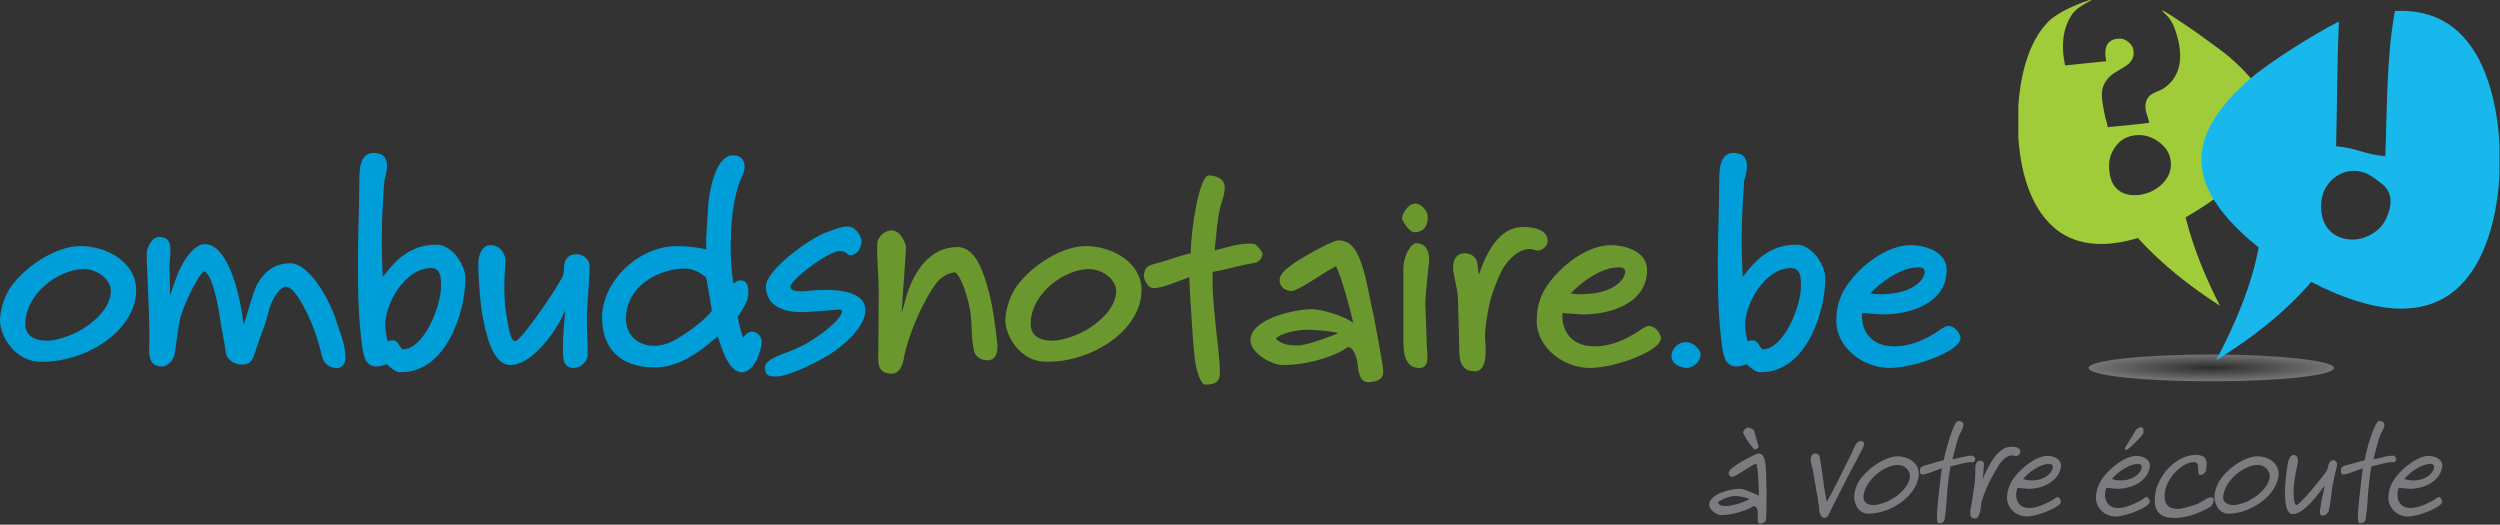 <?xml version="1.0" encoding="utf-8"?>
<!-- Generator: Adobe Illustrator 18.1.1, SVG Export Plug-In . SVG Version: 6.00 Build 0)  -->
<!DOCTYPE svg PUBLIC "-//W3C//DTD SVG 1.1//EN" "http://www.w3.org/Graphics/SVG/1.1/DTD/svg11.dtd">
<svg version="1.1" id="Layer_1" xmlns="http://www.w3.org/2000/svg" xmlns:xlink="http://www.w3.org/1999/xlink" x="0px" y="0px"
	 viewBox="0 0 523.2 109.8" enable-background="new 0 0 523.2 109.8" xml:space="preserve">
<rect x="0" y="0" width="523.2" height="109.8" fill="#333333" stroke="none"/>
<g>
	<defs>
		<rect id="SVGID_1_" x="422.4" width="100.8" height="79.8"/>
	</defs>
	<clipPath id="SVGID_2_">
		<use xlink:href="#SVGID_1_"  overflow="visible"/>
	</clipPath>
	<g opacity="0.33" clip-path="url(#SVGID_2_)">
		<g>
			<defs>
				<rect id="SVGID_3_" x="437.1" y="74.2" width="51.5" height="5.6"/>
			</defs>
			<clipPath id="SVGID_4_">
				<use xlink:href="#SVGID_3_"  overflow="visible"/>
			</clipPath>
			<g clip-path="url(#SVGID_4_)">
				<defs>
					<path id="SVGID_5_" d="M437.1,77c0,1.6,11.5,2.8,25.7,2.8c14.1,0,25.6-1.2,25.7-2.8v0c-0.1-1.5-11.6-2.8-25.7-2.8
						C448.7,74.2,437.1,75.4,437.1,77"/>
				</defs>
				<clipPath id="SVGID_6_">
					<use xlink:href="#SVGID_5_"  overflow="visible"/>
				</clipPath>
				
					<radialGradient id="SVGID_7_" cx="-469.042" cy="645.102" r="1" gradientTransform="matrix(25.741 0 0 -2.811 12536.475 1890.318)" gradientUnits="userSpaceOnUse">
					<stop  offset="0" style="stop-color:#221F1F"/>
					<stop  offset="1" style="stop-color:#FFFFFF"/>
				</radialGradient>
				<rect x="437.1" y="74.2" clip-path="url(#SVGID_6_)" fill="url(#SVGID_7_)" width="51.5" height="5.6"/>
			</g>
		</g>
	</g>
	<g clip-path="url(#SVGID_2_)">
		<g>
			<defs>
				<rect id="SVGID_8_" x="422.4" y="0" width="52.6" height="64.2"/>
			</defs>
			<clipPath id="SVGID_9_">
				<use xlink:href="#SVGID_8_"  overflow="visible"/>
			</clipPath>
			<g clip-path="url(#SVGID_9_)">
				<defs>
					<rect id="SVGID_10_" x="422.4" y="0" width="52.6" height="64.2"/>
				</defs>
				<clipPath id="SVGID_11_">
					<use xlink:href="#SVGID_10_"  overflow="visible"/>
				</clipPath>
				<path clip-path="url(#SVGID_11_)" fill="#A1CC3A" d="M466.4,11.8c-2.5-2.1-10.7-7.9-13.9-9.7c0.4,1.1,2,0.9,3.3,6.1
					c1.1,4.4,0.3,8.1-3,10.3c-1.2,0.8-3.2,0.9-3.7,2.9c-0.4,1.6,0.4,2.8,0.7,4.3c-4,0.5-4.6,0.5-8.7,0.9c-0.1-0.7-0.3-1.4-0.5-2
					c-0.6-2.7-0.9-4.7-0.6-6c0.3-1.3,1.2-2.5,2.6-3.4c0.7-0.4,1.3-0.8,2-1.2c1.5-0.9,2.1-2,1.9-3.4c-0.1-0.8-0.5-1.4-1.2-1.9
					c-0.6-0.5-1.3-0.7-2.1-0.6c-2.2,0.2-3,1.8-2.4,4.7c-3.8,0.4-4.8,0.5-8.6,0.9c-0.9-3.9-0.5-7.6,1.2-10.3c0.7-1.2,1.7-2,4.7-3.6
					c-2.4,0.6-7.3,2.6-9.4,4.7c-4.3,4.3-6.4,12.2-6.4,21c0,8.9,2.2,16.6,6.4,21c4.1,4.5,10.3,5.6,17.7,3.6c0.3-0.1,0.7-0.2,1-0.3
					c5.1,5.6,11,10.2,17.2,14.2c-3.1-6-5.6-12.2-7.2-18.5c3.3-1.9,6.4-4,9-6.2c5.3-4.5,8.6-9.1,8.6-13.9
					C475,20.9,471.7,16.3,466.4,11.8 M441.4,35.3c-0.1-1.8,0.3-3.3,1.4-4.7c1-1.4,2.4-2.1,4.1-2.3c1.7-0.2,3.4,0.3,4.9,1.4
					c1.5,1.1,2.4,2.5,2.5,4.2c0.2,1.7-0.5,3.3-1.8,4.6c-1.4,1.3-3,2.1-4.9,2.3c-1.9,0.2-3.4-0.2-4.5-1.2
					C442,38.6,441.5,37.1,441.4,35.3"/>
			</g>
		</g>
	</g>
	<g clip-path="url(#SVGID_2_)">
		<g>
			<defs>
				<rect id="SVGID_12_" x="460.7" y="2.2" width="62.4" height="73.2"/>
			</defs>
			<clipPath id="SVGID_13_">
				<use xlink:href="#SVGID_12_"  overflow="visible"/>
			</clipPath>
			<g clip-path="url(#SVGID_13_)">
				<defs>
					<rect id="SVGID_14_" x="460.7" y="2.2" width="62.4" height="73.2"/>
				</defs>
				<clipPath id="SVGID_15_">
					<use xlink:href="#SVGID_14_"  overflow="visible"/>
				</clipPath>
				<path clip-path="url(#SVGID_15_)" fill="#18B8EC" d="M515.6,7.8c-3.6-4-8.5-5.8-14.4-5.5c-1.8,10.1-1.6,20.3-2,30.4
					c-4.9-0.5-5.4-1.6-10.3-2.1c0.2-7.8,0.2-17.7,0.6-26.1c-5.2,2.6-14.7,8.6-18.6,12c-6.3,5.5-10.2,11.1-10.2,16.9
					c0,5.9,3.9,11.4,10.2,16.9c0.6,0.5,1.2,1,1.8,1.5c-1.6,8.4-5,16.1-8.9,23.6c7.4-4.6,14.2-9.8,19.9-16.4
					c3.5,1.8,7.2,3.4,10.9,4.4c8.9,2.5,16.1,1.1,21-4.4c4.9-5.4,7.5-14.8,7.6-25.6C523.1,22.6,520.5,13.1,515.6,7.8 M500.1,43.7
					c-0.5,1.9-1.3,3.6-3,4.8c-1.7,1.2-3.5,1.8-5.5,1.6c-2-0.2-3.5-1-4.6-2.5c-1-1.5-1.4-3.2-1.2-5.3c0.2-2,1-3.6,2.5-4.9
					c1.5-1.3,3.2-1.8,5.1-1.6c2,0.2,3.4,1.4,5,2.6C500.2,39.8,500.6,41.6,500.1,43.7"/>
			</g>
		</g>
	</g>
</g>
<g>
	<path fill="#7A7C7F" d="M509.4,97.9c-0.2,1.2-1.6,2.2-3,2.5c-1.3,0.3-2.7,0.1-3.2-0.2c1.3-1.5,3.4-2.9,5.1-3.1
		C509,97,509.5,97.2,509.4,97.9 M511.1,105.1c0.1-0.3-0.3-1.1-0.7-1.1c-0.2,0-0.9,0.6-1.3,0.8c-1.9,1-3.5,1.6-5,1.5
		c-2.1-0.2-2.8-2.2-2.1-4.2c0.2,0,2,0.2,2.3,0.2c2.7,0,6.2-1.3,6.8-4.5c0.3-1.8-1.7-2.4-2.8-2.4c-1.9,0-4.2,1.6-5.8,3.2
		c-1.4,1.4-2.3,2.8-2.6,4.7c-0.5,2.7,1.6,4.8,4.1,4.8C506.5,108,510.9,106.1,511.1,105.1 M501.5,96.1c0-0.2-0.4-0.7-0.4-0.7
		c-1.1-0.2-2.9,0.5-4.4,0.7c0.4-1.6,0.7-2.6,1.1-4.1c0.5-1.6,1-1.9,1.2-3c0.1-0.8-0.8-0.9-1.1-0.9c-0.9,0-2.7,6-3,8.2
		c-2,0.5-2.7,0.8-4,1.1c-0.6,0.2-0.9,0.3-1,1c0,0.3,0,0.9,0.5,0.9c0.9,0,2.3-0.7,4.1-1.3c-0.3,1.8-0.4,3.4-0.6,5
		c-0.2,1.6-0.8,6.5-0.1,6.5c0.8,0,1.2-0.2,1.3-1c0.3-1.6,0.4-4.6,0.6-6.6c0.2-1.8,0.3-2.7,0.6-4.3c1.9-0.4,2.8-0.8,4.4-0.9
		C501,96.9,501.4,96.6,501.5,96.1 M489.1,97.4c0.1-0.8-0.5-1.1-0.7-1.1c-1.2,0-1.1,1.5-1.4,2.1c-0.6,1.1-5.7,7.3-6.4,7.3
		c-0.6,0-0.6-2.6-0.6-3.1c0.1-2.6,0.9-5.6,0.9-5.8c0.1-0.7-0.1-1.6-0.9-1.6c-0.7,0-1.1,1.1-1.2,1.7c-0.3,1.7-0.6,4.7-0.6,5.6
		c0,0.6-0.2,5.1,1.6,5.1c2.5,0,5.8-4.8,6.7-6c-0.2,1.6-0.7,2.8-0.8,4.3c-0.1,0.5-0.6,2,0.4,2c0.6,0,1.2-0.6,1.3-1.1
		c0.3-1.5,0.4-2.6,0.6-4.1C488.1,101.4,488.9,98.3,489.1,97.4 M475,100c-0.3,1.6-1.8,3.3-3.7,4.4c-1.4,0.9-3.1,1.3-3.9,1.3
		c-1.3,0-2.4-0.6-2.1-2.1c0.6-3.5,4.6-6.3,7.2-6.3C474,97.3,475.2,98.6,475,100 M476.8,99.9c0.5-2.7-1.8-4.4-4.4-4.4
		c-2.2,0-5.4,1.9-7.3,4.3c-1,1.1-1.5,2.7-1.6,3.5c-0.3,1.6,0.6,4.2,2.9,4.2C470.8,107.5,476.1,104,476.8,99.9 M463.3,104.8
		c0.1-0.6-0.4-0.8-0.9-0.7c-0.2,0-1.2,0.7-2.4,1.3c-1.5,0.6-3.4,1.1-4.2,1.1c-1.7,0-3.2-0.7-2.7-3.7c0.5-2.9,3.6-6.1,6.1-6.1
		c1.5,0,0.3,2.7,1.3,2.7c0.2,0,1.1-0.2,1.2-1.1c0.4-2.3-0.2-3.1-2.3-3.1c-1.9,0-4.2,1.2-5.8,3c-1.1,1.2-2.1,3.1-2.4,4.3
		c-0.7,3.5-0.1,5.9,3.9,5.9c2.6,0,5.2-1,7.6-2.4C462.9,105.7,463.2,105.3,463.3,104.8 M448.6,90.6c0-0.2,0-1.2-0.4-1.2
		c-0.5,0-1.1,0.4-1.2,0.6c-0.6,1.1-2.2,3.5-2.3,3.8c0,0.2,0.1,0.4,0.2,0.4C445.4,94.2,448.5,91.1,448.6,90.6 M448.2,97.9
		c-0.2,1.2-1.6,2.2-3,2.5c-1.3,0.3-2.7,0.1-3.2-0.2c1.3-1.5,3.4-2.9,5.1-3.1C447.8,97,448.3,97.2,448.2,97.9 M449.9,105.1
		c0.1-0.3-0.3-1.1-0.7-1.1c-0.2,0-0.9,0.6-1.3,0.8c-1.9,1-3.5,1.6-5,1.5c-2.1-0.2-2.8-2.2-2.1-4.2c0.2,0,2,0.2,2.3,0.2
		c2.7,0,6.2-1.3,6.8-4.5c0.3-1.8-1.7-2.4-2.8-2.4c-1.9,0-4.2,1.6-5.8,3.2c-1.4,1.4-2.3,2.8-2.6,4.7c-0.5,2.7,1.6,4.8,4.1,4.8
		C445.3,108,449.7,106.1,449.9,105.1 M429.6,97.9c-0.2,1.2-1.6,2.2-3,2.5c-1.3,0.3-2.7,0.1-3.2-0.2c1.3-1.5,3.4-2.9,5.1-3.1
		C429.2,97,429.7,97.2,429.6,97.9 M431.3,105.1c0.1-0.3-0.3-1.1-0.7-1.1c-0.2,0-0.9,0.6-1.3,0.8c-1.9,1-3.5,1.6-5,1.5
		c-2.1-0.2-2.8-2.2-2.1-4.2c0.2,0,2,0.2,2.3,0.2c2.7,0,6.2-1.3,6.8-4.5c0.3-1.8-1.7-2.4-2.8-2.4c-1.9,0-4.2,1.6-5.8,3.2
		c-1.4,1.4-2.3,2.8-2.6,4.7c-0.5,2.7,1.6,4.8,4.1,4.8C426.7,108,431.1,106.1,431.3,105.1 M422.8,94.7c0.2-1.2-1.3-1.2-2-1.2
		c-2.7,0-4.7,4-5.9,6.8c0.2-1.2,0.2-1.9,0.3-3c0.1-0.8-0.6-0.9-0.8-0.9c-0.5,0-0.9,0.4-1,1.2c0,0.3,0,2.1-0.1,3.2
		c-0.2,1.6-0.7,4.9-0.9,5.8c-0.2,1.4,0,1.9,1,1.9c1.1,0,1.2-3,1.3-3.5c1.1-3.6,2.3-5.3,3.1-6.8c0.9-1.7,2.5-3.5,4.1-2.7
		C422.3,95.4,422.8,95,422.8,94.7 M413.4,96.1c0-0.2-0.4-0.7-0.4-0.7c-1.1-0.2-2.9,0.5-4.4,0.7c0.4-1.6,0.7-2.6,1.1-4.1
		c0.5-1.6,1-1.9,1.2-3c0.1-0.8-0.8-0.9-1.1-0.9c-0.9,0-2.6,6-3,8.2c-2,0.5-2.7,0.8-4,1.1c-0.6,0.2-0.9,0.3-1,1c0,0.3,0,0.9,0.5,0.9
		c0.9,0,2.3-0.7,4.1-1.3c-0.3,1.8-0.4,3.4-0.6,5c-0.2,1.6-0.8,6.5-0.1,6.5c0.8,0,1.2-0.2,1.3-1c0.3-1.6,0.4-4.6,0.6-6.6
		c0.2-1.8,0.3-2.7,0.6-4.3c1.9-0.4,2.8-0.8,4.4-0.9C412.9,96.9,413.3,96.6,413.4,96.1 M399.7,100c-0.3,1.6-1.8,3.3-3.7,4.4
		c-1.4,0.9-3.1,1.3-3.9,1.3c-1.3,0-2.3-0.6-2.1-2.1c0.6-3.5,4.6-6.3,7.2-6.3C398.7,97.3,399.9,98.6,399.7,100 M401.5,99.9
		c0.5-2.7-1.8-4.4-4.4-4.4c-2.2,0-5.4,1.9-7.4,4.3c-1,1.1-1.5,2.7-1.6,3.5c-0.3,1.6,0.6,4.2,2.9,4.2
		C395.6,107.5,400.8,104,401.5,99.9 M390.1,93.1c0.1-0.4-0.1-0.8-0.8-0.8c-0.8,0-1.5,1.8-1.7,2.4c-1.6,3.1-3.8,7.9-5.3,10.3
		c-0.7-3.2-0.9-6.5-1.5-9.5c-0.1-0.3-0.4-0.6-1-0.6c-0.5,0-0.8,0.6-0.9,1.2c0,0.2,0.2,1.2,0.5,2.3c0.4,2.5,1.1,6.2,1.3,7.7
		c0,0.7,0.1,2.3,1.2,2.3c0.2,0,0.6-0.3,0.7-0.5c1.4-2.9,3.5-6.9,4.7-9.3C387.8,97.7,390,93.7,390.1,93.1 M368,93.6
		c0.1-0.3-0.7-2.4-0.9-3.5c-0.1-0.2-0.8-0.6-1.3-0.6c-0.4,0-1,0.7-1,0.9c-0.1,0.5,2.1,3.7,2.5,3.7C367.5,94,368,93.8,368,93.6
		 M363.1,103.8c1,0,2.8,0.4,3,0.7c-1.6,0.8-3.7,1.4-5,1.4c-0.9,0-1.1-0.1-1.6-0.7C359.7,104.8,361.8,103.8,363.1,103.8 M369.6,108.7
		c0.1-0.5,0.1-5.4,0.1-5.9c-0.2-3.7,0.3-7.9-1.7-7.9c-0.5,0-4,1.9-4.6,2.4c-0.5,0.4-1.5,0.9-1.6,1.6c-0.1,0.5,0.3,0.9,0.8,0.9
		c1-0.3,3.4-2.1,4.9-2.8c0.5,0.5,0.6,5.9,0.6,6.7c-1-0.4-3-1.4-4.1-1.4c-1.5,0-5.9,0.9-6.3,3.1c-0.2,1.2,1.6,2.4,2.4,2.4
		c2.8,0,5.7-1.1,6.9-1.9c0.5,0,0.9,0.6,0.9,1.6c0,0.7-0.3,2.1,0.5,2.1C368.8,109.5,369.5,109.4,369.6,108.7"/>
	<path fill="#009ED8" d="M402.8,56.8c0,1.8-2.2,3.6-5,4.3c-2,0.5-5,0.6-6.4,0.3c2.3-2.4,6.2-5.2,9.4-5.4
		C402.2,55.8,402.8,56.2,402.8,56.8 M410.3,70.8c0-0.8-1-2.6-2.6-2.6c-0.3,0-0.9,0.3-1.5,0.7c-3.1,2.2-7.1,4-11,3.5
		c-3.8-0.4-5.8-3.4-5.5-6.9c1.2,0.1,3.9,0.3,4.3,0.3c5.9,0,13.4-2.4,13.4-9.3c0-4.1-5-5.2-7.5-5.2c-4.3,0-8.8,3.1-11.7,6.3
		c-2.6,2.9-3.9,5.6-3.9,9.6c0,5.5,5.6,9.8,11.1,9.8C400.8,77,410.3,73.4,410.3,70.8 M376.9,60c0,3.9-3.5,13.1-8,13.1
		c-0.5,0-0.9-1.9-2.1-1.9c-0.3,0-0.7,0.1-1.1,0.2c-0.1-0.6-0.5-2.6-0.5-3.3c0-4.6,4.2-12,9.6-12C377,56.1,376.9,58.4,376.9,60
		 M382,58.3c0-3-2.9-7.1-6-7.1c-5.6,0-8.7,3.3-11.3,6.8c-0.3-6.5-0.3-11.6,0.3-19.7c0-0.4,0.1-0.9,0.3-1.5c0.5-2,0.8-4.8-2.6-4.8
		c-2.8,0-2.9,3.7-2.9,5.6c0,5.8-0.3,11.5-0.3,17.3c0,6.2,0.1,12.2,1,18.3c0.3,1.6,0.7,3.5,3,3.5c0.5,0,1.4-0.2,2-0.5
		c0.8,0.7,1.8,1.7,2.9,1.7C378.2,78,382,64.9,382,58.3 M355.9,74.2c0-1-1.4-2.6-3.1-2.6c-1.9,0-3,1.8-3,2.8c0,2.3,2.8,2.6,3.1,2.6
		C354.1,77.1,355.9,75.8,355.9,74.2"/>
	<path fill="#6B982E" d="M340.1,56.8c0,1.8-2.2,3.6-5,4.3c-2,0.5-5,0.6-6.4,0.3c2.3-2.4,6.2-5.2,9.4-5.4
		C339.6,55.8,340.1,56.2,340.1,56.8 M347.6,70.8c0-0.8-1-2.6-2.6-2.6c-0.3,0-0.9,0.3-1.5,0.7c-3.1,2.2-7.1,4-11,3.5
		c-3.8-0.4-5.8-3.4-5.5-6.9c1.2,0.1,3.9,0.3,4.3,0.3c5.9,0,13.4-2.4,13.4-9.3c0-4.1-5-5.2-7.5-5.2c-4.3,0-8.8,3.1-11.7,6.3
		c-2.6,2.9-3.9,5.6-3.9,9.6c0,5.5,5.6,9.8,11.1,9.8C338.1,77,347.6,73.4,347.6,70.8 M323.9,50.5c0-2.7-3.5-3-5.1-3
		c-5,0-7.7,5.2-9.3,10c-0.1-0.7-0.2-1.3-0.3-2.1c-0.1-2.2-2.2-2.4-2.7-2.4c-1.6,0-2.4,1.3-2.4,2.9c0,1.8,0.9,4.1,1,6.3
		c0.1,3,0.3,9.4,0.3,11.2c0,2.8,0.9,4.3,3.3,4.3c2.8,0,2.2-5.2,2.1-6.9c-0.1-2,0.7-6.9,1.4-9c0.7-2.1,1.6-4.4,2.5-5.9
		c0.9-1.4,3.8-4.8,6.7-3.5C322.7,52.7,323.9,51.4,323.9,50.5 M293.7,71.5c0,3.5,0.9,5.5,3.3,5.5c2.4,0.1,1.6-3.1,1.6-4.6
		c0-1.2-0.3-7.9-0.3-8.8c0-2.6,0.8-8.6,0.8-9.3c0-2.1-1-3.4-2.7-3.4c-1.1,0-2.7,2.6-2.7,5.4V71.5z M298.8,45.4
		c0-1.3-1.4-2.8-2.6-2.8c-1.6,0-2.8,2.3-2.8,3.2c0,0.1,1.4,2.8,2.6,2.8C297.7,48.6,298.8,47.6,298.8,45.4 M273.6,69
		c1.2,0,5.2,0.3,6.5,0.7c-1.8,0.8-6.7,2.6-8.5,2.6c-2.2,0-3.4-0.3-4.6-1.4C267.5,70,271,69,273.6,69 M289.5,77.8
		c0-1.1-1.8-10.6-2-11.7c-0.9-3.6-1.4-7.5-2.4-10.4c-0.9-2.9-2.2-5.4-5-5.4c-1.4,0-8.2,4-9.3,4.8c-1.2,0.9-3,2-3,3.6
		c0,1.4,1.4,2.3,2.7,2.2c2.3-0.7,6.5-3.9,9.1-5.2c1,1.8,3,9,3.6,11.9c-1.6-1.4-6.6-2.9-8.7-2.9c-3.4,0-12.8,2-12.8,6.5
		c0,2.9,4.8,5.2,6.6,5.2c5.8,0,11.7-2.1,13.6-3.7c1.1-0.3,1.8,1.4,2.1,2.7c0.3,1.3,0.1,4.6,2.4,4.6
		C287.6,79.9,289.5,79.7,289.5,77.8 M264.2,53.1c0-0.6-1.5-2-1.5-2c-2.8-0.5-5.8,0.7-8.5,1.3c0.4-3.5,0.5-7.1,1.6-10.5
		c0.3-0.8,0.5-1.6,0.5-2.8c0-1.9-2.4-2.4-3.3-2.4c-2,0-3.8,11.5-3.8,16.3c-3.7,0.9-5,1.6-7.5,2.2c-1.2,0.3-2.3,0.7-2.3,2.6
		c0,0.7,0.8,2.5,2,2.5c2,0,5.5-1.6,7.5-2.3c0.1,3.2,0.3,6.1,0.5,9c0.1,1.6,0.3,4.8,0.6,7.7c0.3,3.1,1.4,5.8,2.2,5.8
		c2,0,3.1-0.5,3.1-2.5c0-3.3-0.9-9.2-1.2-13.2c-0.3-3.3-0.4-5-0.3-7.9c3.5-0.6,5.2-1.3,8.3-1.8C263.1,55.1,264.2,54.3,264.2,53.1
		 M233.6,60.9c0,2.9-2.5,5.8-5.8,7.9c-2.6,1.6-5.8,2.5-7.5,2.5c-2.7,0-4.6-1-4.6-3.5c0-6.4,7.1-11.5,12.3-11.5
		C230.9,56.4,233.6,58.6,233.6,60.9 M238.9,60.7c0-5.7-6-9.2-11.7-9.2c-4.8,0-11.2,3.9-14.5,8.5c-1.7,2.4-2.3,5.6-2.3,7
		c0,3.3,3.1,8.7,8.5,8.7C228.5,75.9,238.9,69.1,238.9,60.7 M183.9,61.1c0,2.4-0.1,12.6-0.1,14.1c0,2.2,1,3,2.9,3c1,0,2-0.9,2.4-2.9
		c0.7-4.6,4.1-12.5,6.9-16.1c0.6-0.8,2-2,3.7-2.2c1-0.1,2.5,4.1,3,6.4c1,4.1,0.3,5.7,1.1,9.8c0.3,1.7,1.8,2.2,2.9,2.2
		c1.8,0,2.2-1.9,2-3.6c-0.4-3.8-1-8.3-2-11.6c-0.8-2.8-2.4-8.5-6.3-8.5c-5.9,0-9,5.2-10.5,9.6l-1.2,4.2c0.3-5.3,0.9-12.4,0.9-13.8
		c0-0.6-1-3.5-3.1-3.5c-1.1,0-2.9,1.2-2.9,2.9C183.5,54.5,183.9,57.8,183.9,61.1"/>
	<path fill="#009ED8" d="M181.1,64.9c0-4.6-7.9-4.4-11.3-4.1c-0.7,0.1-4.4,0.6-4.4-0.8c0-1.1,5.8-6,9.5-7.3c0.3-0.1,1.5-0.5,2.4,0.4
		c0.7,0.7,1.6,0.1,2.1-0.3c0.5-0.5,0.9-1.4,0.9-2.5c0-0.7-1.2-2.9-2.8-2.9c-1.6,0-3.1,0.7-4.5,1.2c-3.1,1-12.7,7.8-12.7,11.3
		c0,4.5,4.3,5.6,8.3,5.4c2-0.1,4.1-0.3,5.6-0.4c1.1-0.1,2-0.3,2,0.2c0,1.6-3.8,4.6-7.1,6.6c-1.1,0.7-2.2,1.1-3.3,1.6
		c-1.5,0.7-5.7,1.8-5.7,3.5c0,1.8,0.7,2,2.3,2c2.5,0,7.9-2.7,9.8-3.8C174.6,73.8,181.1,69.2,181.1,64.9 M149,65
		c-1.6,2.2-5.6,5-8.2,6.4c-4.8,2.4-9.8,0.2-9.8-4.7c0-6.7,6.7-10.5,12.4-10.5c1.7,0,3.4,1,4.4,1.9L149,65z M159.4,71.5
		c0-0.7-0.5-2.1-2.2-2.1c-0.7,0.1-1.3,0.7-1.7,1.3c-0.4-1.2-1-3.5-1.1-4.4c0.4-0.5,1.4-2.2,1.9-3.3c0.3-0.7,0.9-4.1-1.1-4.3
		c-0.8-0.1-1.3,0.3-1.7,0.7c-1-5.8-0.9-17.2,1.9-22.7c0.8-1.6,0.7-4.2-2-4.2c-3.8,0-5,8.1-5.2,10.5c-0.1,2.8-0.5,6.3-0.4,9.2
		c-1.9-0.5-4.6-0.7-6-0.7c-8.6,0-15.8,7.8-15.8,14.9c0,6.5,3.8,10.5,11,10.5c4.7,0,8.7-2.6,13.2-6.5c0.7,2,2.2,7.5,5,7.5
		C158.3,77.9,159.5,72.3,159.4,71.5 M123.4,55.9c0-2-1.8-2.7-2.7-2.7c-1.7,0-2.4,1-2.6,2.1c-0.1,0.7,0,1.7-0.3,2.4
		c-0.8,2-8.7,13.7-10,13.7c-1.2,0-1.6-4.6-1.8-5.4c-0.9-5-0.2-10.7-0.2-11.1c0.1-1.6-1-3.6-3.1-3.6c-2,0-2.6,2.4-2.6,3.9
		c0,3.4,0.5,9.2,0.9,10.9c0.5,2.6,1.8,10.3,5.8,10.3c4.5,0,9.6-6.9,11.5-11.5c-0.2,2.6-0.5,5.4-0.5,7.6c0.1,1.5-0.4,4.5,2.2,4.5
		c1.6,0,3-1.4,3-2.8c0-2.8-0.2-5-0.2-7.8C122.9,63.6,123.4,57.7,123.4,55.9 M92.3,60c0,3.9-3.5,13.1-8,13.1c-0.5,0-0.9-1.9-2.1-1.9
		c-0.3,0-0.7,0.1-1.1,0.2c-0.1-0.6-0.5-2.6-0.5-3.3c0-4.6,4.2-12,9.6-12C92.4,56.1,92.3,58.4,92.3,60 M97.4,58.3c0-3-2.9-7.1-6-7.1
		c-5.6,0-8.7,3.3-11.3,6.8c-0.3-6.5-0.3-11.6,0.3-19.7c0-0.4,0.1-0.9,0.3-1.5c0.5-2,0.8-4.8-2.6-4.8c-2.8,0-2.9,3.7-2.9,5.6
		c0,5.8-0.3,11.5-0.3,17.3c0,6.2,0.1,12.2,1,18.3c0.3,1.6,0.7,3.5,3,3.5c0.5,0,1.4-0.2,2-0.5c0.8,0.7,1.8,1.7,2.9,1.7
		C93.6,78,97.4,64.9,97.4,58.3 M72.3,74.9c0-2.8-1.2-5.4-2-8c-1-3.2-5.2-11.8-9.6-11.8c-2.6,0-4.9,1.1-6.7,4.1c-1,1.6-2.2,6.5-3,8.8
		c-1-8.3-3.8-16.9-8.1-16.9c-2.7,0-5.2,4.6-6,7l-1.3,3.7c0-1.7-0.2-6.2-0.1-6.9c0.3-3.1,0.5-5.3-2.2-5.3c-1.7,0-2.6,2.6-2.6,3.3
		c0,3.7,0.8,15.7,0.5,20.8c0.2,2.3,1,3,2.8,3c0.9,0,2.4-1.2,2.6-2.8c0.3-2.4,0.5-3.7,0.9-6.3c0.3-1.8,1.3-4.2,2.4-6.5
		c0.7-1.4,2.3-4.4,2.9-4.3c1.7,0.9,2.8,6.9,3.2,9.6c0.3,2.1,1,5.4,1.3,7.5c0.2,1.6,2.2,2.4,3.1,2.4c1.3,0,2-0.3,2.5-1.3
		c0.3-0.5,1.1-3.4,2.3-6.4c0.7-1.8,1-4.1,1.9-5.8c0.7-1.5,1.9-2.8,2.7-2.8c1.6,0,3.4,3.4,4.5,5.6c1.3,2.8,2.2,5.2,3.1,9
		c0.3,1.4,1.5,2.4,2.9,2.4C71.1,77.2,72.3,76.5,72.3,74.9 M23.2,60.9c0,2.9-2.5,5.8-5.8,7.9c-2.6,1.6-5.8,2.5-7.5,2.5
		c-2.7,0-4.6-1-4.6-3.5c0-6.4,7.1-11.5,12.3-11.5C20.6,56.4,23.2,58.6,23.2,60.9 M28.5,60.7c0-5.7-6-9.2-11.7-9.2
		c-4.8,0-11.2,3.9-14.5,8.5c-1.7,2.4-2.3,5.6-2.3,7c0,3.3,3.1,8.7,8.5,8.7C18.1,75.9,28.5,69.1,28.5,60.7"/>
</g>
</svg>
